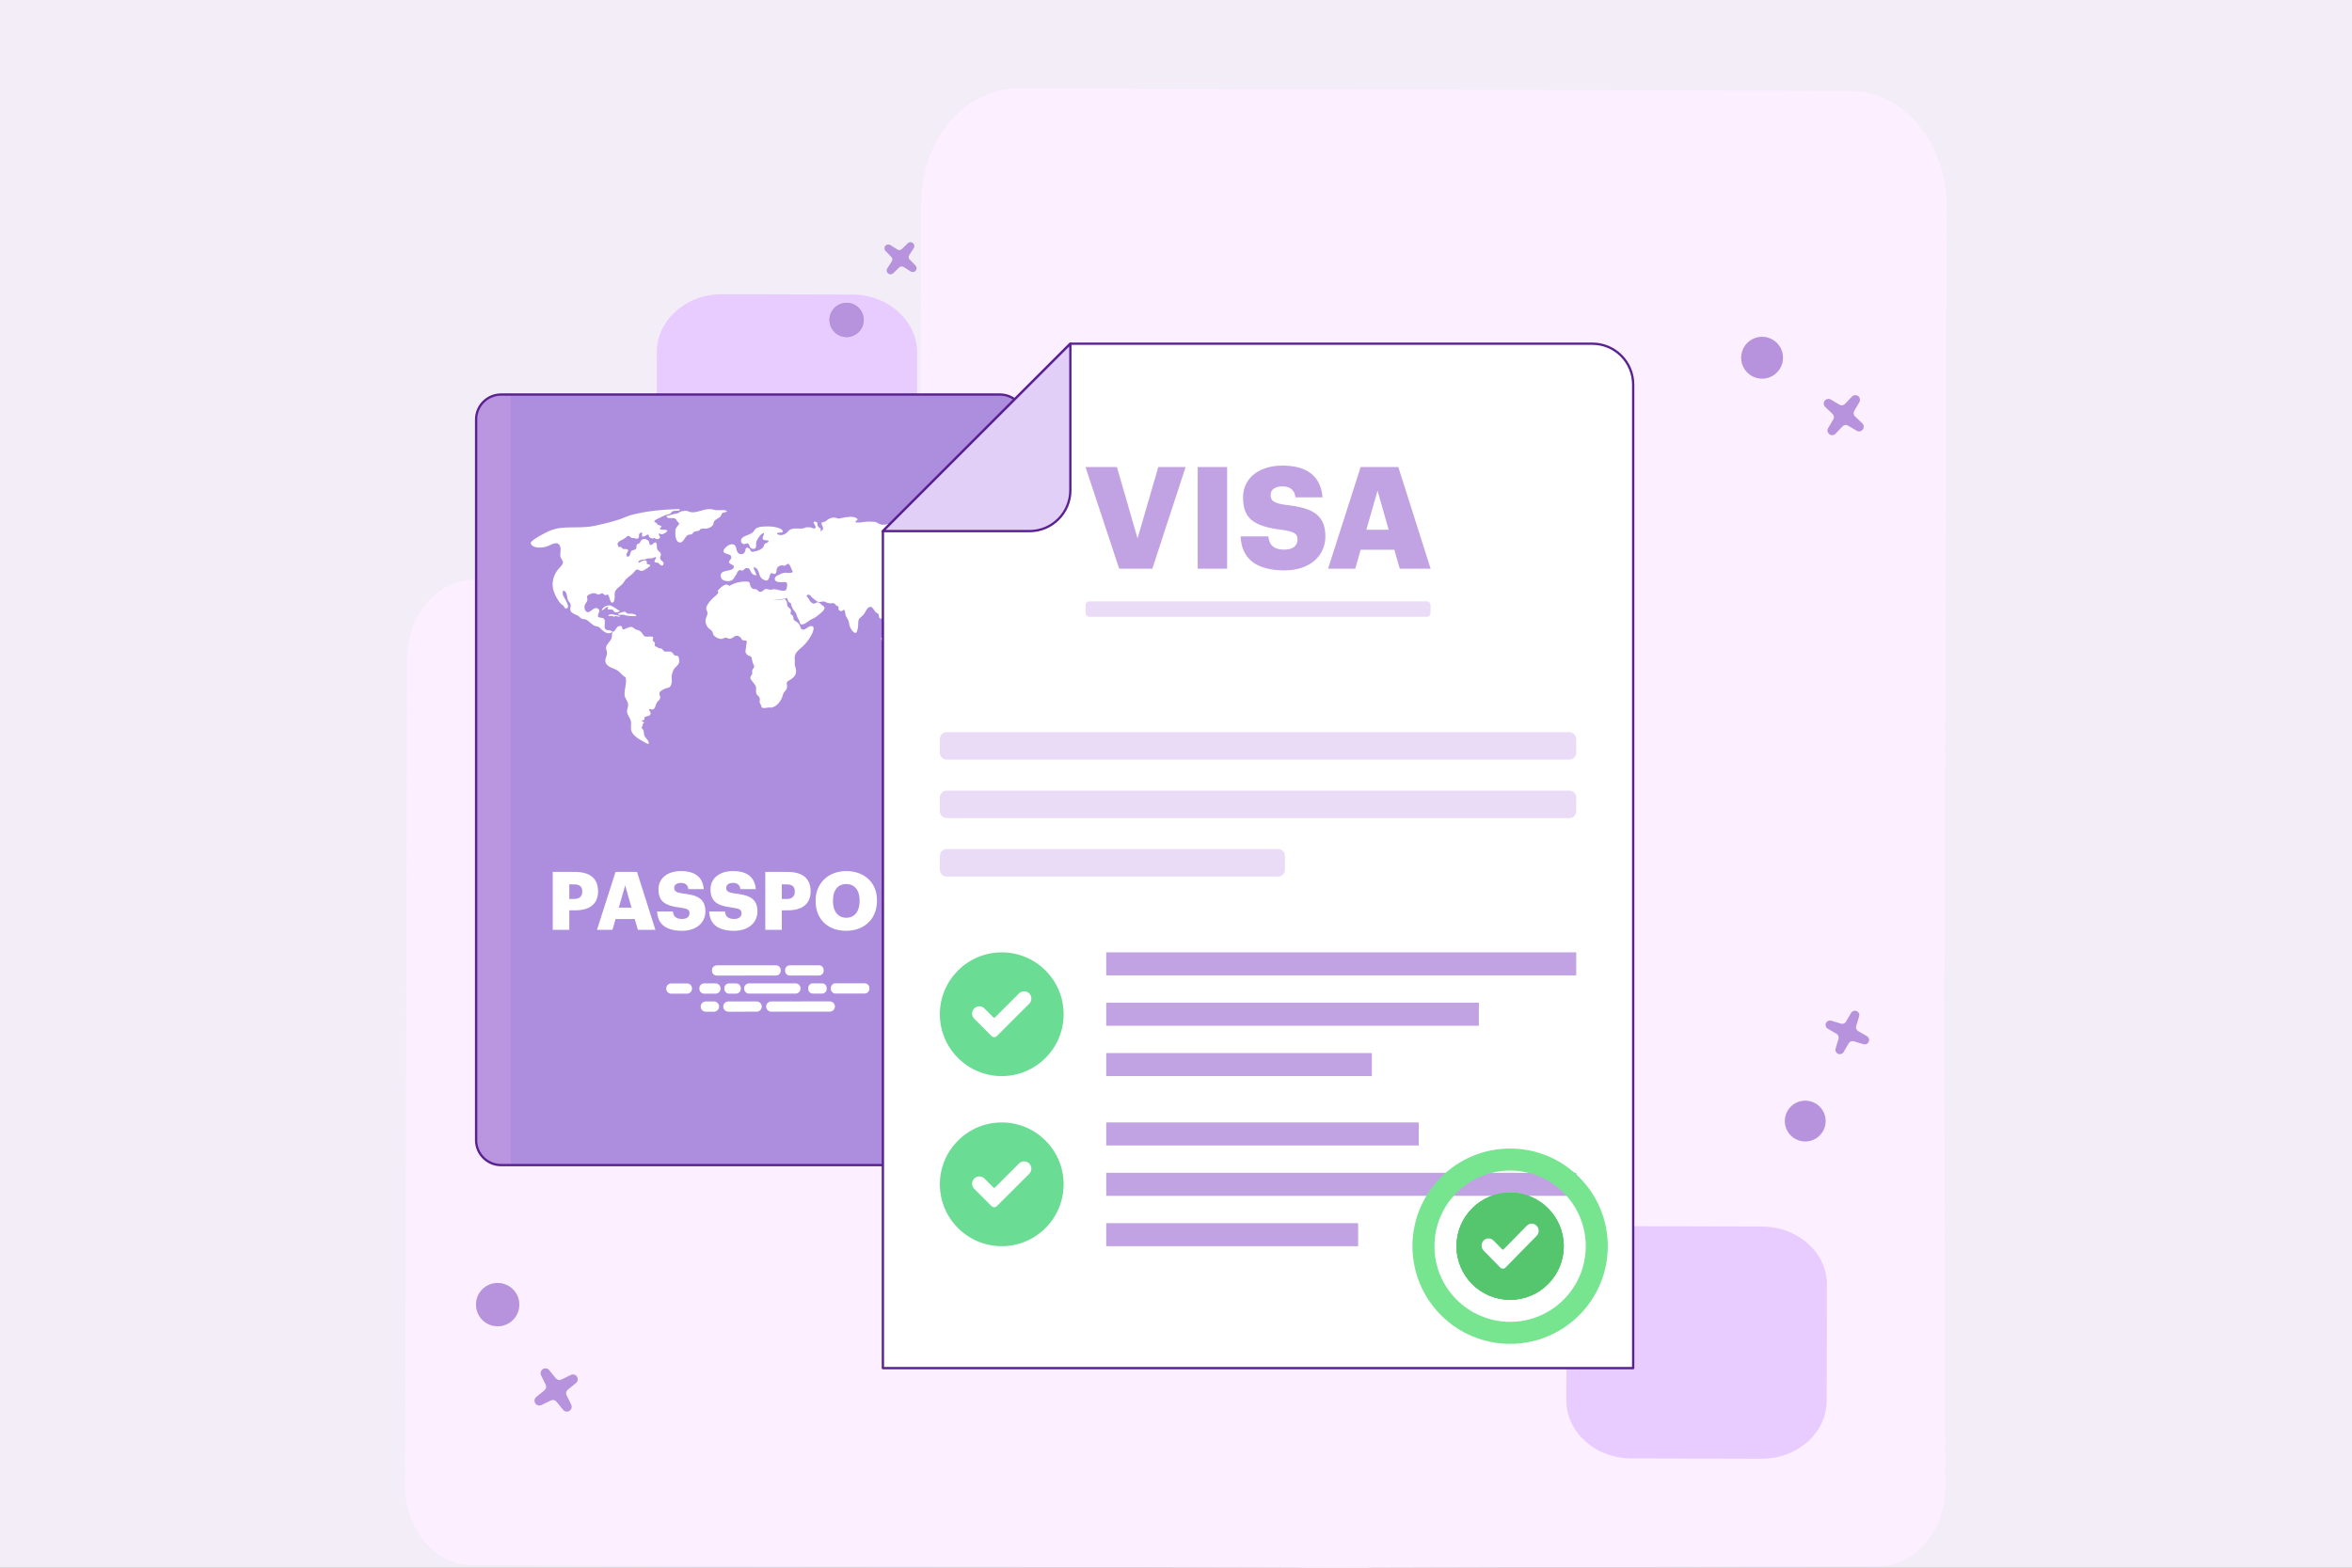 <svg width="720" height="480" viewBox="0 0 720 480" fill="none" xmlns="http://www.w3.org/2000/svg">
<rect x="0" y="0" width="720" height="480" fill="#808080" stroke="none"/>
<g clip-path="url(#clip0_5178_15797)">
<rect width="720" height="480" fill="#F2EDF6"/>
<g clip-path="url(#clip1_5178_15797)">
<path fill-rule="evenodd" clip-rule="evenodd" d="M487.069 272.115L486.854 185.002C486.832 175.781 480.505 168.314 472.737 168.336L284.831 168.875C277.063 168.898 270.775 176.402 270.797 185.622L271.229 359.85C271.251 369.07 277.577 376.538 285.346 376.516L379.298 376.246L379.495 455.835C379.528 469.209 388.702 480.04 399.969 480.007L575.197 479.504C586.464 479.471 595.584 468.588 595.552 455.215L595.158 296.035C595.124 282.661 585.95 271.831 574.684 271.863L487.07 272.115H487.069Z" fill="#FCEFFF"/>
<path fill-rule="evenodd" clip-rule="evenodd" d="M438.29 329.19L437.976 455.785C437.943 469.185 428.751 480.038 417.461 480.005L144.394 479.221C133.106 479.188 123.967 468.282 124 454.884L124.626 201.694C124.66 188.294 133.852 177.442 145.142 177.474L281.675 177.867L281.962 62.206C282.009 42.771 295.342 27.031 311.714 27.078L566.359 27.809C582.732 27.857 595.985 43.673 595.938 63.107L595.365 294.429C595.318 313.863 581.985 329.603 565.611 329.556L438.29 329.19Z" fill="#FCEFFF"/>
<path fill-rule="evenodd" clip-rule="evenodd" d="M559.276 393.374L559.181 428.927C559.155 438.739 550.207 446.68 539.211 446.651L499.363 446.545C488.367 446.516 479.461 438.526 479.487 428.715L479.582 393.16C479.609 383.349 488.557 375.407 499.553 375.437L539.401 375.543C550.397 375.572 559.303 383.561 559.276 393.373V393.374ZM280.77 108.016L280.675 143.569C280.648 153.38 271.7 161.322 260.704 161.293L220.856 161.187C209.86 161.157 200.954 153.168 200.981 143.357L201.076 107.802C201.102 97.99 210.05 90.049 221.046 90.078L260.894 90.184C271.89 90.214 280.796 98.203 280.77 108.014V108.016Z" fill="#E8CCFF"/>
<path fill-rule="evenodd" clip-rule="evenodd" d="M313.738 128.434V349.098C313.738 353.313 310.316 356.735 306.101 356.735H153.387C149.172 356.735 145.75 353.313 145.75 349.098V128.434C145.75 124.219 149.172 120.797 153.387 120.797H306.101C310.316 120.797 313.738 124.219 313.738 128.434Z" fill="#AC8DDE"/>
<mask id="mask0_5178_15797" style="mask-type:luminance" maskUnits="userSpaceOnUse" x="145" y="120" width="169" height="237">
<path d="M313.738 128.434V349.098C313.738 353.313 310.316 356.735 306.101 356.735H153.387C149.172 356.735 145.75 353.313 145.75 349.098V128.434C145.75 124.219 149.172 120.797 153.387 120.797H306.101C310.316 120.797 313.738 124.219 313.738 128.434Z" fill="white"/>
</mask>
<g mask="url(#mask0_5178_15797)">
<path fill-rule="evenodd" clip-rule="evenodd" d="M153.387 120.797H156.35V356.735H153.387C149.172 356.735 145.75 353.313 145.75 349.098V128.435C145.75 124.221 149.172 120.798 153.387 120.798V120.797Z" fill="#BA95E0"/>
<path fill-rule="evenodd" clip-rule="evenodd" d="M207.934 155.853C203.036 155.992 197.958 156.426 193.211 157.69C191.903 158.038 190.719 158.685 189.435 159.094C187.048 159.857 184.492 160.478 182.038 160.997C178.531 161.739 175.019 161.246 171.503 161.654C170.337 161.79 169.249 162.129 168.16 162.56C167.509 162.817 162.107 165.475 162.488 166.421C163.095 167.922 165.601 167.803 167.162 167.398C168.489 167.052 170.688 165.232 171.461 167.286C171.863 168.352 171.346 169.425 171.576 170.487C171.71 171.109 172.488 171.725 172.309 172.379C172.108 173.116 171.408 173.669 170.931 174.232C169.414 176.02 168.767 178.45 169.422 180.732C169.827 182.146 170.716 183.851 171.747 184.913C171.968 185.141 172.276 185.254 172.488 185.485C172.71 185.728 172.773 186.253 173.159 186.285C175.153 186.447 172.544 182.867 172.355 182.284C172.288 182.076 171.977 180.603 172.703 180.911C173.704 181.333 173.511 183.046 173.883 183.794C174.122 184.276 174.6 184.583 174.689 185.151C174.795 185.826 174.337 186.501 174.721 187.127C175.287 188.046 176.404 188.098 177.188 188.714C177.538 188.989 177.77 189.346 178.215 189.492C178.638 189.632 179.187 189.544 179.569 189.783C180.364 190.282 181.008 191.035 181.812 191.519C182.284 191.802 182.899 191.699 183.342 192.015C183.925 192.43 184.321 193.035 184.943 193.412C185.84 193.957 186.615 194.17 187.509 193.465C187.631 193.369 187 193.087 186.912 193.064C186.256 192.895 185.391 193.091 185.146 192.275C184.893 191.429 185.452 190.267 184.936 189.518C184.552 188.96 183.257 189.284 183.081 188.789C182.795 187.992 184.092 187.005 183.04 186.348C181.622 185.462 180.504 188.334 179.352 187.148C179 186.784 178.884 186.173 178.92 185.682C178.975 184.954 179.641 184.488 179.806 183.805C179.939 183.254 179.401 182.832 179.911 182.335C180.434 181.825 181.641 181.467 182.358 181.709C182.674 181.816 182.928 182.073 183.285 182.038C183.67 182.001 184.008 181.572 184.41 181.686C184.762 181.786 184.967 182.181 185.309 182.247C185.59 182.301 185.838 181.935 186.091 182.065C186.557 182.305 186.718 184.755 187.498 184.511C188.519 184.191 187.991 182.032 188.254 181.241C188.673 179.973 190.259 179.45 190.93 178.293C191.718 176.932 192.656 176.575 193.775 175.538C194.136 175.205 194.477 174.492 194.987 174.389C195.46 174.293 195.803 174.794 196.274 174.803C196.543 174.807 196.806 174.736 197.052 174.627C197.238 174.544 198.968 173.474 199.05 173.198C199.159 172.838 198.205 172.79 198.043 172.639C197.812 172.423 198.32 171.855 197.615 171.604C196.768 171.302 195.231 172.856 195.407 172.104C195.439 171.964 195.518 171.844 195.617 171.744C195.752 171.605 195.929 171.521 196.11 171.461C196.539 171.322 197.013 171.389 197.453 171.289C197.763 171.22 197.994 171.03 198.318 170.988C198.742 170.935 199.165 170.988 199.588 170.947C199.934 170.915 200.486 170.447 200.821 170.633C201.103 170.789 200.043 171.725 200.435 172.103C200.706 172.363 201.038 172.173 201.338 172.277C201.763 172.426 202.58 173.785 203.053 172.87C203.505 171.994 202.301 171.77 202.107 171.101C201.946 170.542 202.455 170.051 202.28 169.505C202.094 168.924 201.355 168.718 201.152 168.021C200.977 167.419 201.293 166.538 200.72 166.099C200.325 165.796 199.657 167.05 199.094 166.864C198.771 166.758 198.782 166.157 198.683 165.895C198.476 165.352 197.724 164.952 197.144 165.033C196 165.194 196.212 165.983 195.664 166.362C195.466 166.499 195.022 166.556 194.917 166.801C194.744 167.205 194.962 167.656 194.672 168.036C194.298 168.527 193.603 168.31 193.255 168.742C192.847 169.248 193.015 170.248 192.22 170.447C192.074 170.483 191.956 170.392 191.876 170.275C191.355 169.506 192.684 168.766 192.186 168.332C191.815 168.008 191.256 168.144 190.81 168.094C190.518 168.061 190.374 167.646 190.119 167.509C189.894 167.388 189.426 167.543 189.264 167.392C189.214 167.346 189.282 167.222 189.264 167.154C189.12 166.657 188.811 166.607 189.233 166.098C189.825 165.388 190.783 165.267 191.461 164.674C191.668 164.494 192.088 164.024 192.399 164.08C192.706 164.136 192.956 164.464 193.226 164.613C193.546 164.789 193.795 164.782 194.138 164.762C194.51 164.742 194.626 165.088 195.121 164.907C196.114 164.545 195.117 163.767 195.984 163.189C196.13 163.092 196.14 163.114 196.274 163.081C197.13 162.866 196.032 164.08 196.725 164.267C197.087 164.365 197.505 164.114 197.801 163.938C197.92 163.868 198.18 163.627 198.343 163.666C198.638 163.736 198.628 164.383 198.95 164.597C199.178 164.748 199.66 164.951 199.941 164.886C200.068 164.857 200.082 164.668 200.237 164.701C200.561 164.766 200.746 165.074 201.145 165.081C201.265 165.083 201.388 165.068 201.503 165.03C201.789 164.937 202.105 164.735 202.051 164.392C202.012 164.14 201.138 163.145 202.009 163.422C202.107 163.453 202.202 163.486 202.299 163.517C202.865 163.693 203.396 163.337 203.863 162.99C203.979 162.903 204.397 162.628 204.249 162.431C204.134 162.28 203.906 162.24 203.73 162.222C203.317 162.177 202.506 162.282 202.163 162.052C201.961 161.918 202.067 161.665 202.214 161.54C202.381 161.396 202.631 161.359 202.418 161.109C202.172 160.818 201.794 160.853 201.474 160.722C201.082 160.561 201.228 160.374 200.994 160.138C200.783 159.924 200.086 159.962 200.372 159.517C200.405 159.467 200.437 159.428 200.476 159.382C200.533 159.316 200.595 159.265 200.666 159.211C200.764 159.139 200.864 159.075 200.969 159.014C201.212 158.876 201.46 158.757 201.715 158.643C202.389 158.341 203.04 157.952 203.735 157.702C204.182 157.54 204.681 157.509 205.11 157.297C205.484 157.113 205.55 156.67 205.952 156.524C206.437 156.35 206.926 156.391 207.425 156.348C207.587 156.334 207.892 156.336 208.023 156.221C208.205 156.062 207.951 155.767 207.666 155.839" fill="white"/>
<path fill-rule="evenodd" clip-rule="evenodd" d="M209.954 156.371C209.379 156.461 208.756 156.465 208.211 156.69C207.946 156.799 207.811 157.059 207.536 157.148C207.194 157.259 206.821 157.277 206.468 157.347C206.109 157.419 205.761 157.534 205.412 157.644C205.187 157.716 204.962 157.781 204.733 157.833C204.522 157.881 203.889 157.889 204.096 158.265C204.396 158.811 205.578 158.611 206.09 158.638C206.524 158.662 206.902 158.864 207.11 159.254C207.185 159.394 207.231 159.536 207.34 159.655C207.512 159.843 207.771 159.965 207.849 160.223C207.965 160.603 207.542 160.919 207.328 161.166C206.994 161.552 206.696 162.104 206.728 162.625C206.756 163.087 206.709 163.558 206.765 164.019C206.807 164.363 206.893 164.718 206.993 165.049C207.057 165.267 207.16 165.508 207.32 165.677C207.415 165.777 207.519 165.867 207.638 165.941C208.134 166.248 208.619 166.124 209.01 165.698C209.522 165.142 209.92 164.203 210.566 163.822C210.936 163.604 211.394 163.765 211.756 163.562C212.15 163.342 212.209 162.906 212.701 162.742C213.422 162.503 213.851 162.79 214.364 162.113C214.697 161.675 215.464 161.922 216.002 161.866C216.636 161.8 217.285 161.626 217.793 161.223C218.049 161.022 218.291 160.762 218.387 160.445C218.478 160.147 218.422 159.882 218.619 159.608C219.071 158.98 219.861 158.722 220.455 158.269C220.76 158.037 220.71 157.621 220.935 157.331C221.197 156.997 221.695 156.916 222.081 156.809C223.043 156.542 222.148 156.222 221.65 156.183C220.662 156.104 219.599 156.392 218.639 156.085C216.457 155.386 214.631 156.57 212.503 156.838C212.043 156.895 211.566 156.849 211.123 156.719C210.809 156.627 210.499 156.438 210.162 156.438" fill="white"/>
<path fill-rule="evenodd" clip-rule="evenodd" d="M189.132 191.838C188.685 192.191 188.537 192.71 188.148 193.105C187.918 193.342 187.539 193.411 187.434 193.761C187.251 194.373 187.422 194.978 187.132 195.589C186.696 196.511 185.699 197.201 185.528 198.245C185.429 198.854 185.851 199.338 185.83 199.939C185.794 200.938 185.003 201.982 185.44 202.984C186.054 204.39 188.02 204.591 189.166 205.385C189.999 205.962 190.573 206.941 191.502 207.375C191.959 209.19 191.095 210.921 191.192 212.739C191.249 213.815 192.114 214.52 192.272 215.536C192.398 216.354 191.913 217.101 191.952 217.915C192.002 218.952 192.86 219.703 193.102 220.682C193.372 221.776 192.897 222.934 193.358 223.998C193.956 225.383 195.738 226.412 197.011 227.096C197.24 227.219 197.468 227.342 197.697 227.465C197.744 227.491 198.439 227.889 198.477 227.834C199.001 227.084 197.725 226.082 197.388 225.512C196.913 224.708 197.335 223.92 196.694 223.207C196.111 222.56 196.638 222.489 196.74 222.179C196.805 221.98 196.664 221.797 196.804 221.605C196.853 221.537 197.163 221.324 197.162 221.275C197.158 220.925 196.474 221.046 196.495 220.661C196.505 220.477 197.044 220.558 197.172 220.428C197.437 220.16 197.096 219.767 197.426 219.538C197.955 219.172 198.739 219.427 199.089 218.758C199.275 218.402 199.124 218.037 198.921 217.728C198.858 217.632 198.582 217.326 198.703 217.201C198.909 216.99 199.229 217.193 199.454 217.259C199.674 217.323 199.849 217.266 200.038 217.145C200.708 216.719 200.68 215.706 201.13 215.045C201.381 214.677 201.906 214.321 202.051 213.914C202.321 213.163 201.467 212.425 202.106 211.737C202.229 211.605 202.381 211.494 202.533 211.399C202.739 211.272 202.961 211.171 203.182 211.075C203.422 210.969 203.618 210.788 203.875 210.723C204.229 210.633 204.584 210.629 204.901 210.426C205.275 210.186 205.451 209.728 205.555 209.316C205.609 209.096 205.648 208.871 205.669 208.646C205.7 208.312 205.667 207.992 205.613 207.662C205.51 207.017 205.739 206.336 205.94 205.72C206.047 205.393 206.157 205.062 206.372 204.786C206.891 204.124 208.081 203.342 207.923 202.356C207.851 201.898 207.93 201.02 207.376 200.818C207.05 200.699 206.695 200.826 206.409 200.572C205.945 200.161 205.994 199.698 205.251 199.531C204.66 199.398 203.941 199.637 203.424 199.447C203.052 199.31 202.95 198.912 202.642 198.705C202.317 198.485 201.906 198.49 201.532 198.456C201.463 198.323 201.4 198.205 201.262 198.133C201.009 198.003 200.646 198.038 200.478 197.769C200.278 197.449 200.609 197.101 200.454 196.779C200.31 196.482 199.869 196.413 199.814 196.064C199.761 195.723 200.212 195.13 199.733 194.944C199.684 194.925 199.644 194.916 199.592 194.908C199.486 194.891 199.381 194.894 199.275 194.9C199.072 194.911 198.868 194.887 198.664 194.905C198.236 194.944 197.718 195.039 197.332 194.789C196.942 194.535 196.726 194.095 196.446 193.738C196.147 193.357 195.566 192.873 195.049 192.864C194.374 192.85 193.886 191.936 193.166 191.944C192.663 191.95 192.011 192.267 191.547 192.461C191.341 192.548 191.101 192.714 190.868 192.707C190.337 192.692 190.557 192.091 190.313 191.811C190.212 191.697 190.07 191.651 189.922 191.642C189.553 191.623 189.347 191.788 189.043 191.936" fill="white"/>
<path fill-rule="evenodd" clip-rule="evenodd" d="M189.871 187.184C189.196 186.738 188.534 186.267 187.835 185.862C187.336 185.573 186.931 185.307 186.329 185.358C185.728 185.408 184.965 185.717 184.581 186.191C184.463 186.336 184.35 186.488 184.254 186.649C184.23 186.689 184.157 186.747 184.194 186.778C184.329 186.898 184.649 186.722 184.765 186.649C185.131 186.42 185.545 185.767 186.027 185.851C186.367 185.911 185.986 186.219 185.973 186.344C185.961 186.455 186.135 186.543 186.213 186.575C186.618 186.744 187.063 186.54 187.468 186.677C187.682 186.75 187.756 186.997 187.893 187.155C188.087 187.378 188.384 187.497 188.677 187.514C189.164 187.542 189.305 187.184 189.828 187.222" fill="white"/>
<path fill-rule="evenodd" clip-rule="evenodd" d="M191.299 187.281C191.095 187.291 191.086 187.284 190.909 187.315C190.466 187.392 190.104 187.626 189.668 187.728C189.472 187.775 188.936 187.849 189.366 188.149C189.756 188.422 190.234 188.141 190.654 188.19C190.977 188.227 191.286 188.387 191.606 188.451C192.087 188.547 192.586 188.578 193.075 188.607C193.325 188.623 193.575 188.637 193.827 188.647C194.031 188.655 195.147 188.807 194.632 188.331C194.58 188.283 194.504 188.229 194.45 188.195C194.355 188.138 194.267 188.097 194.163 188.058C193.635 187.858 193.078 187.93 192.527 187.907C192.34 187.9 192.104 187.899 191.94 187.79C191.69 187.621 191.668 187.378 191.325 187.329" fill="white"/>
<path fill-rule="evenodd" clip-rule="evenodd" d="M186.254 188.375C186.596 188.126 187.045 188.019 187.465 188.079C187.69 188.111 187.896 188.214 188.117 188.256C188.304 188.293 188.498 188.272 188.685 188.309C188.987 188.371 189.257 188.529 189.566 188.579C189.636 188.59 189.658 188.593 189.725 188.603C189.754 188.607 189.806 188.589 189.813 188.618C189.823 188.656 189.757 188.717 189.736 188.736C189.478 188.959 189.05 188.72 188.771 188.663C188.659 188.639 188.54 188.622 188.428 188.655C188.28 188.698 188.17 188.796 188.006 188.791C187.752 188.785 187.552 188.62 187.315 188.55C187.022 188.464 186.757 188.682 186.454 188.621C186.38 188.606 186.167 188.55 186.219 188.437" fill="white"/>
<path fill-rule="evenodd" clip-rule="evenodd" d="M247.989 161.449C244.61 171.89 246.318 192.301 229.648 179.741C229.625 179.178 229.667 178.222 229.059 178.123C228.707 178.066 228.351 178.05 227.996 178.052C226.737 178.056 225.321 178.401 224.167 178.904C223.886 179.026 223.637 179.254 223.354 179.356C223.158 179.425 222.876 179.114 222.708 179.044C222.416 178.922 222.086 178.985 221.804 179.107C221.26 179.342 219.894 180.434 219.704 180.977C219.658 181.108 219.895 181.182 219.887 181.322C219.87 181.586 219.66 181.832 219.491 182.015C219.117 182.419 218.658 182.735 218.257 183.109C217.518 183.802 216.501 185.001 216.22 185.989C216.038 186.629 216.497 186.965 216.566 187.542C216.639 188.143 216.297 188.774 216.094 189.321C215.736 190.286 216.135 191.537 216.87 192.306C217.176 192.624 217.598 192.809 217.891 193.137C218.284 193.576 218.141 194.192 218.647 194.695C219.187 195.232 220.222 195.732 221.003 195.612C221.4 195.55 221.762 195.23 222.165 195.236C222.564 195.242 222.888 195.573 223.312 195.576C224.507 195.582 225.003 194.017 226.434 194.958C226.622 195.082 226.741 195.232 226.852 195.425C227.072 195.812 227.296 196.074 227.749 196.105C227.976 196.121 228.449 196.038 228.554 196.322C228.664 196.618 228.533 196.99 228.482 197.286C228.403 197.76 228.366 198.24 228.294 198.716C228.243 199.051 228.16 199.413 228.255 199.75C228.396 200.256 228.841 200.613 229.308 200.812C229.479 200.883 229.755 200.903 229.888 201.045C230.095 201.266 230.113 201.619 230.17 201.899C230.263 202.346 230.408 202.776 230.541 203.214C230.633 203.519 230.929 203.784 230.891 204.124C230.841 204.574 230.365 204.827 230.274 205.272C230.196 205.655 230.372 206.048 230.226 206.421C230.082 206.789 229.66 207.11 229.694 207.533C229.729 207.988 230.128 208.386 230.398 208.718C230.718 209.112 231 209.527 231.283 209.951C231.533 210.325 231.428 210.803 231.435 211.253C231.441 211.605 231.418 211.976 231.527 212.317C231.724 212.93 232.434 213.199 232.573 213.832C232.662 214.242 232.51 214.652 232.559 215.061C232.602 215.419 232.87 215.645 232.999 215.963C233.094 216.195 233.055 216.492 233.285 216.649C233.767 216.976 234.839 216.666 235.377 216.615C235.639 216.591 235.886 216.699 236.15 216.66C237.528 216.455 238.784 214.991 239.324 213.785C239.543 213.295 239.621 212.757 239.835 212.269C240.024 211.84 240.4 211.597 240.647 211.214C241.003 210.661 240.987 210.01 240.851 209.389C240.694 208.674 241.617 208.338 242.173 207.969C242.703 207.617 243.172 207.176 243.468 206.607C243.811 205.95 243.741 205.177 243.554 204.486C243.44 204.062 243.215 203.621 243.287 203.173C243.431 202.258 243.066 201.304 243.445 200.42C243.927 199.295 245.021 198.579 245.889 197.771C246.771 196.951 247.408 196.08 248.024 195.05C248.461 194.318 248.921 193.546 249.034 192.684C249.072 192.401 249.087 191.93 248.774 191.783C247.738 191.299 246.85 192.729 245.942 192.782C244.989 192.839 245.112 191.837 244.659 191.167C244.449 190.855 244.164 190.577 243.854 190.364C243.593 190.187 243.242 190.085 243.048 189.822C242.824 189.52 242.935 189.079 242.795 188.738C242.642 188.365 242.299 188.219 241.994 187.987C242.023 187.775 242.051 187.561 242.084 187.349C242.111 187.171 242.149 186.997 242.117 186.816C242.019 186.27 241.319 186.069 241.076 185.594C240.841 185.137 241.037 184.582 240.799 184.131C240.443 183.456 239.616 183.281 239.852 182.37C239.992 182.381 240.124 182.395 240.256 182.445C240.931 182.7 241.006 183.472 241.298 184.04C241.389 184.214 241.526 184.369 241.688 184.48C241.815 184.567 242.042 184.622 242.113 184.772C242.218 184.996 242.212 185.272 242.285 185.508C242.392 185.856 242.57 186.195 242.75 186.509C242.999 186.946 243.378 187.234 243.63 187.656C243.853 188.028 243.893 188.474 244.047 188.873C244.188 189.241 244.431 189.544 244.62 189.885C244.799 190.208 244.799 190.956 245.145 191.129C245.632 191.372 246.423 190.936 246.828 190.678C247.271 190.394 247.666 190.039 248.118 189.768C248.502 189.537 248.93 189.406 249.318 189.186C249.795 188.918 250.211 188.572 250.633 188.225C251.175 187.779 251.708 187.41 252.107 186.844C252.271 186.612 252.492 186.316 252.401 186.013C252.279 185.605 251.726 185.362 251.424 185.1C251.144 184.857 250.85 184.498 250.47 184.42C250.057 184.335 249.739 184.666 249.373 184.779C249.093 184.866 248.832 184.778 248.591 184.625C248.2 184.378 247.905 184.009 247.698 183.6C247.612 183.428 247.543 183.246 247.423 183.092C247.227 182.845 246.751 182.641 247.04 182.269C247.343 181.879 247.835 182.131 248.106 182.408C248.27 182.574 248.407 182.762 248.572 182.927C248.869 183.224 249.215 183.471 249.547 183.725C249.824 183.938 250.105 184.172 250.447 184.268C251.111 184.453 251.509 184.146 252.107 184.16C252.56 184.17 253.079 184.565 253.562 184.657C253.897 184.722 254.248 184.729 254.589 184.715C254.813 184.706 255.084 184.632 255.299 184.722C255.592 184.842 255.783 185.148 255.973 185.384C256.096 185.538 256.523 185.52 256.627 185.715C256.86 186.151 256.424 186.54 257.04 186.972C257.324 187.17 257.638 187.167 257.923 186.976C258.03 186.904 258.246 186.615 258.396 186.726C258.767 186.999 258.712 187.883 258.843 188.3C259.044 188.939 259.489 189.451 259.732 190.068C259.916 190.535 259.95 191.031 260.048 191.517C260.177 192.162 261.184 193.963 262.029 193.778C262.232 193.734 262.416 193.034 262.462 192.873C262.606 192.38 262.693 191.872 262.715 191.358C262.733 190.946 262.691 190.536 262.767 190.128C262.93 189.23 263.484 189.076 264.075 188.496C264.515 188.064 264.807 187.529 265.099 186.992C265.222 186.768 265.354 186.541 265.51 186.338C265.707 186.084 265.961 185.887 266.28 185.819C267.139 185.637 267.506 186.856 267.984 187.338C268.297 187.653 268.881 187.809 269.016 188.267C269.106 188.57 268.966 188.984 269.23 189.221C269.813 189.748 270.261 189.098 270.555 189.824C270.618 189.979 270.667 190.139 270.724 190.297C270.865 190.689 271.054 191.067 271.026 191.495C271.006 191.779 270.914 192.05 270.883 192.332C270.858 192.557 270.904 192.781 270.883 193.006C270.868 193.155 270.813 193.313 270.841 193.464C270.927 193.913 271.488 194.108 271.726 194.465C272.032 194.927 272.128 195.492 272.394 195.972C272.573 196.297 272.893 196.48 273.122 196.761C273.347 197.037 273.566 197.447 273.972 197.468C274.107 197.475 274.237 197.417 274.332 197.321C274.705 196.946 274.282 196.471 274.128 196.107C274.051 195.925 274.005 195.731 273.942 195.545C273.536 194.36 273.055 194.575 272.384 193.816C272.044 193.432 271.698 191.612 271.849 191.136C271.98 190.722 272.643 191.478 272.745 191.587C273.09 191.958 273.475 192.308 273.783 192.711C274.075 193.095 273.969 193.811 274.75 193.389C275.46 193.006 276.585 190.922 276.3 190.114C276.047 189.396 275.323 188.9 274.818 188.365C274.248 187.758 274.201 187.395 274.86 186.787C274.997 186.661 275.24 186.42 275.454 186.442C275.636 186.461 275.62 186.821 275.605 186.935C275.566 187.245 275.176 187.874 275.685 187.989C275.831 188.021 275.984 187.985 276.11 187.905C276.663 187.553 276.226 186.973 276.571 186.642C276.889 186.337 277.397 186.239 277.794 186.073C278.34 185.844 278.86 185.521 279.279 185.098C279.778 184.596 279.796 183.889 280.115 183.289C280.307 182.927 280.764 182.321 280.676 181.893C280.597 181.51 280.084 181.262 279.848 180.984C279.412 180.472 279.42 179.987 279.11 179.504C278.984 179.308 278.64 179.114 278.57 178.921C278.474 178.654 278.878 178.379 279.044 178.261C279.155 178.183 279.366 178.075 279.25 177.912C278.974 177.522 278.389 177.832 278.024 177.778C277.852 177.753 277.754 177.491 277.599 177.409C277.387 177.297 276.982 177.303 277.107 176.965C277.158 176.829 277.253 176.707 277.356 176.61C277.433 176.537 277.521 176.474 277.612 176.421C277.665 176.389 277.697 176.372 277.754 176.35C278.253 176.139 277.858 177.101 278.25 177.149C278.692 177.202 278.924 176.59 279.385 176.646C279.772 176.693 279.849 177.17 280.076 177.413C280.396 177.755 280.774 177.403 280.949 177.68C281.101 177.922 281.047 178.259 281.069 178.528C281.096 178.833 281.23 179.153 281.444 179.375C281.578 179.513 281.785 179.621 281.982 179.603C282.042 179.597 282.166 179.533 282.225 179.55C282.49 179.629 282.569 179.792 282.916 179.796C283.073 179.799 283.305 179.81 283.351 179.618C283.456 179.177 283.052 178.984 282.9 178.636C282.698 178.177 282.936 177.631 282.493 177.285C282.071 176.955 281.122 177.136 281.156 176.466C281.167 176.236 281.595 176.097 281.66 175.866C281.729 175.631 281.526 175.324 281.752 175.135C281.931 174.986 282.194 175.112 282.394 175.128C282.69 175.155 282.95 175.051 283.15 174.833C283.48 174.474 283.544 173.908 283.611 173.45C283.847 171.823 283.555 170.722 282.292 169.639C281.787 169.207 281.075 168.824 280.408 168.724C280.154 168.685 279.565 168.836 279.412 168.553C279.146 168.068 279.697 167.447 279.909 167.075C280.003 166.909 280.081 166.734 280.14 166.552C280.147 166.53 280.136 166.488 280.159 166.485C280.495 166.445 280.975 166.626 281.342 166.632C282.04 166.642 282.717 166.488 283.406 166.399C283.791 166.35 284.208 166.345 284.584 166.238C285.394 166.004 284.708 164.977 285.542 165.114C285.686 165.138 285.829 165.169 285.973 165.194C286.163 165.227 286.421 165.452 286.495 165.181C286.527 165.063 286.466 164.944 286.513 164.825C286.575 164.669 286.778 164.62 286.882 164.759C287.17 165.145 286.676 165.799 286.508 166.129C286.455 166.234 286.385 166.373 286.43 166.494C286.477 166.622 286.608 166.692 286.561 166.843C286.463 167.15 286.146 167.352 286.191 167.705C286.234 168.05 286.56 168.327 286.815 168.521C287.395 168.963 288.037 169.323 288.639 169.733C288.703 169.776 288.742 169.849 288.791 169.909C288.825 169.949 288.923 170.082 288.951 170.12C289.121 170.346 289.517 170.88 289.792 170.496C289.832 170.44 289.865 170.376 289.888 170.311C289.925 170.215 289.947 170.11 289.955 170.007C289.982 169.709 289.873 169.425 289.677 169.202C289.525 169.027 289.286 168.857 289.231 168.618C289.148 168.256 289.663 167.87 289.441 167.577C289.313 167.407 289.093 167.336 288.913 167.238C288.724 167.136 288.541 167.02 288.385 166.874C288.269 166.765 288.07 166.565 288.122 166.382C288.209 166.077 288.822 166.053 289.051 166.02C289.12 166.01 289.187 165.997 289.255 165.986C289.338 165.972 289.623 165.921 289.704 165.907C289.962 165.861 290.249 165.897 290.437 165.687C290.614 165.49 290.695 165.167 290.964 165.067C291.266 164.954 291.61 165.093 291.923 165.03C292.045 165.007 292.254 164.956 292.297 164.817C292.338 164.687 292.211 164.578 292.106 164.532C291.853 164.418 291.541 164.432 291.315 164.259C291.145 164.128 291.054 163.862 291.237 163.7C291.5 163.467 291.938 163.626 292.216 163.727C292.633 163.878 293.062 163.957 293.498 164.035C293.681 164.069 293.917 164.146 294.102 164.09C294.387 164.005 294.338 163.618 294.157 163.456C293.958 163.275 293.668 163.299 293.421 163.249C293.301 163.225 293.19 163.176 293.09 163.108C292.775 162.895 292.557 162.609 292.162 162.539C291.504 162.421 291.037 162.681 290.375 162.312C289.128 161.619 287.615 161.474 286.221 161.34C284.986 161.22 283.773 161.566 282.528 161.445C281.868 161.38 281.339 160.988 280.718 160.933C279.526 160.827 278.322 160.745 277.144 160.56C276.413 160.447 275.676 160.38 274.946 160.268C274.505 160.201 274.067 160.102 273.621 160.071C272.998 160.028 272.472 160.282 271.887 160.445C271.224 160.63 270.509 160.704 269.824 160.619C268.984 160.514 268.443 159.803 267.591 159.765C266.671 159.723 265.764 159.67 264.848 159.764C263.945 159.854 262.823 160.159 261.92 159.91C261.606 159.824 262.432 159.199 262.511 159.104C262.655 158.933 262.137 158.598 262.046 158.556C260.868 158.007 259.419 158.305 258.189 158.503C257.943 158.542 256.863 158.812 256.681 158.769C256.016 158.609 255.532 158.376 254.814 158.511C254.265 158.615 253.726 158.84 253.276 159.171C252.961 159.403 252.812 159.645 252.409 159.761C252.31 159.789 251.511 159.944 251.49 160.03C251.298 160.806 252.82 161.881 251.266 162.648C250.857 162.85 251.431 162.315 251.23 161.966C251.005 161.577 250.467 161.464 250.319 161.014C250.159 160.525 250.447 159.942 249.747 159.755C249.563 159.706 249.347 159.699 249.167 159.769C248.625 159.979 250.165 161.255 249.525 161.724C249.113 162.026 248.419 161.53 247.983 161.446L247.989 161.449Z" fill="white"/>
<path fill-rule="evenodd" clip-rule="evenodd" d="M247.992 161.448L247.548 161.461C246.539 161.279 246.599 161.734 245.572 161.82C244.328 161.926 243.081 161.569 241.898 162.147C241.504 162.34 241.289 162.674 240.996 162.98C240.468 163.535 239.599 163.916 238.828 163.831C238.576 163.803 237.291 163.452 238.135 163.135C238.534 162.984 239.212 163.205 239.542 162.913C239.937 162.564 239.086 161.993 238.858 161.875C238.612 161.747 238.354 161.654 238.087 161.577C237.629 161.443 237.151 161.351 236.68 161.284C236.008 161.187 235.33 161.161 234.651 161.176C233.631 161.201 232.134 161.247 231.286 161.915C231.062 162.091 230.97 162.323 230.822 162.555C230.523 163.022 230.046 163.303 229.56 163.542C228.682 163.974 226.952 164.261 226.824 165.477C226.78 165.891 227.018 166.302 227.381 166.493C227.992 166.816 228.594 166.193 228.938 166.39C229.658 166.801 229.308 167.962 230.457 168.053C230.686 168.071 230.928 168.047 231.132 167.934C231.63 167.657 231.412 166.745 231.462 166.293C231.537 165.621 231.878 165.093 232.251 164.548C232.613 164.021 232.988 163.494 233.608 163.253C233.692 163.22 233.846 163.099 233.867 163.185C234.028 163.835 233.087 164.593 233.625 165.201C233.913 165.526 235.312 165.336 235.289 165.638C235.249 166.205 234.352 166.228 234.047 166.587C233.826 166.848 233.849 167.246 233.633 167.526C232.998 168.352 231.595 168.757 230.619 168.927C230.426 168.961 230.168 168.996 229.997 168.872C229.763 168.703 229.711 168.324 229.531 168.103C229.38 167.917 229.169 167.79 228.934 167.738C228.223 167.582 228.223 168.197 228.108 168.722C227.88 169.766 226.449 170.082 225.795 169.104C225.236 168.268 225.559 166.745 224.244 166.643C223.698 166.601 223.158 166.83 222.718 167.14C222.342 167.406 221.977 167.713 221.722 168.102C220.692 169.667 223.202 169.461 223.702 170.128C224.359 171 222.974 171.639 223.175 172.199C223.407 172.847 224.654 172.898 224.649 173.443C224.637 175.47 219.803 173.902 220.742 176.868C220.925 177.446 221.448 177.717 222.011 177.831C223.016 178.032 224.053 178.012 224.661 177.055C224.862 176.738 225.006 176.386 225.256 176.102C225.783 175.501 225.45 175.335 226.027 174.774C226.543 174.273 226.859 174.8 227.335 174.668C227.933 174.503 227.856 173.781 228.942 173.955C229.788 174.092 229.619 175.423 230.653 175.94C230.9 176.064 231.178 176.096 231.446 176.149C231.466 176.154 231.5 176.179 231.504 176.161C231.599 175.709 230.994 174.79 230.841 174.33C230.753 174.063 230.545 173.556 231.029 173.726C232.356 174.193 232.236 175.885 232.924 176.843C233.146 177.153 233.477 177.355 233.815 177.52C234.037 177.628 234.279 177.745 234.529 177.762C235.472 177.825 235.527 176.243 235.879 175.687C236.249 175.099 236.98 176.075 237.422 175.611C237.999 175.006 237.36 173.988 238.435 173.387C238.801 173.183 239.322 173 239.742 173.142C239.9 173.195 240.009 173.283 240.182 173.243C240.51 173.167 241.062 172.504 241.384 172.646C241.838 172.847 242.156 174.021 242.413 174.489C242.493 174.635 242.745 174.984 242.602 175.143C242.154 175.639 240.97 175.351 240.411 175.347C239.705 175.343 238.956 175.761 238.327 176.038C237.806 176.268 237.084 176.658 237.177 177.346C237.311 178.329 238.808 178.286 239.5 178.229C240.654 178.132 241.097 178.177 240.938 179.486C240.9 179.798 240.84 180.131 240.731 180.426C240.38 181.372 238.271 180.593 237.669 180.488C237.337 180.431 236.969 180.372 236.631 180.42C236.301 180.466 236.062 180.617 235.709 180.571C235.253 180.512 234.79 180.255 234.324 180.372C233.626 180.547 233.489 181.335 232.555 181.176C232.127 181.103 231.938 180.606 231.537 180.452C230.906 180.21 229.775 180.683 229.651 179.746C229.588 179.707 229.528 179.684 229.461 179.658C229.419 179.643 229.373 179.626 229.343 179.59C229.28 179.513 229.328 179.379 229.402 179.327C229.462 179.285 229.559 179.242 229.593 179.298C236.697 190.904 257.634 177.41 247.992 161.454V161.448Z" fill="white"/>
<path fill-rule="evenodd" clip-rule="evenodd" d="M269.856 195.136C270.293 195.05 270.742 195.119 271.094 195.411C271.561 195.798 271.554 196.511 271.956 196.955C272.195 197.218 272.565 197.191 272.863 197.352C273.154 197.508 273.411 197.739 273.647 197.965C273.833 198.144 274.048 198.337 274.168 198.571C274.269 198.766 274.283 198.981 274.318 199.194C274.41 199.754 274.804 200.19 274.81 200.776C274.811 200.978 274.805 201.268 274.582 201.353C274.417 201.416 274.232 201.343 274.093 201.255C273.754 201.041 273.504 200.678 273.31 200.337C273.107 199.982 272.951 199.605 272.746 199.251C272.474 198.784 272.145 198.353 271.773 197.961C271.576 197.754 271.366 197.557 271.134 197.391C270.804 197.154 270.468 196.94 270.208 196.623C270.005 196.375 269.86 196.065 269.777 195.758C269.694 195.446 269.643 195.383 269.874 195.189" fill="white"/>
<path fill-rule="evenodd" clip-rule="evenodd" d="M275.587 201.34C274.89 201.369 275.23 202.171 275.663 202.305C275.916 202.384 276.247 202.224 276.514 202.247C277.025 202.29 277.491 202.547 277.991 202.649C278.595 202.771 279.212 202.678 279.801 202.896C280.125 203.017 280.439 203.159 280.794 203.14C280.832 203.137 281.085 203.126 281.096 203.064C281.125 202.905 280.991 202.744 280.888 202.641C280.481 202.235 279.957 202.5 279.478 202.332C278.906 202.131 278.674 201.681 277.955 201.587C277.555 201.535 277.152 201.612 276.754 201.647C276.592 201.661 276.338 201.717 276.188 201.618C276.162 201.601 276.183 201.575 276.197 201.554C276.279 201.436 276.613 201.355 276.349 201.193C276.026 200.996 275.572 201.277 275.266 201.407" fill="white"/>
<path fill-rule="evenodd" clip-rule="evenodd" d="M276.899 197.138C277.071 197.112 277.435 197.099 277.568 196.945C277.632 196.871 277.593 196.704 277.607 196.613C277.634 196.442 277.772 196.277 277.922 196.198C278.17 196.066 278.528 196.265 278.711 196.018C278.868 195.808 278.954 195.551 279.101 195.333C279.392 194.9 280.001 194.18 280.608 194.334C280.703 194.357 280.791 194.401 280.868 194.462C281.453 194.919 280.774 195.547 280.665 196.036C280.589 196.375 280.915 196.659 280.893 196.996C280.869 197.348 280.55 197.58 280.409 197.882C280.302 198.111 280.288 198.364 280.209 198.601C280.134 198.828 279.996 199.028 279.926 199.254C279.793 199.684 280.014 199.964 279.369 200.118C279.047 200.194 278.883 199.826 278.591 199.869C278.401 199.897 278.471 200.206 278.279 200.26C277.891 200.371 277.99 200.065 277.712 199.965C277.462 199.877 277.195 199.932 276.983 199.722C276.748 199.489 276.885 199.139 276.773 198.87C276.682 198.653 276.461 198.515 276.369 198.29C276.08 197.583 276.625 197.239 277.191 197.073" fill="white"/>
<path fill-rule="evenodd" clip-rule="evenodd" d="M281.546 198.245C281.598 197.859 282.038 197.304 282.467 197.381C282.734 197.429 282.914 197.637 283.207 197.609C283.293 197.601 283.374 197.574 283.451 197.538C283.648 197.444 284.088 197.008 284.275 197.324C284.317 197.395 284.328 197.499 284.317 197.58C284.297 197.713 284.222 197.83 284.13 197.925C283.719 198.344 283.258 198.034 282.77 198.069C282.474 198.09 282.155 198.325 282.109 198.632C282.08 198.828 282.291 198.798 282.423 198.756C282.502 198.731 282.573 198.694 282.644 198.653C282.865 198.523 282.98 198.389 283.231 198.526C283.266 198.544 283.323 198.573 283.332 198.618C283.4 198.973 282.661 198.913 282.676 199.261C282.696 199.683 283.193 199.996 283.224 200.471C283.234 200.614 283.128 200.917 282.943 200.92C282.651 200.924 282.499 200.509 282.405 200.295C282.377 200.232 282.277 199.971 282.161 200.004C282.042 200.038 282.029 200.287 282.014 200.38C281.964 200.669 281.758 200.995 281.405 200.899C281.117 200.819 281.12 200.397 281.15 200.164C281.18 199.943 281.254 199.732 281.304 199.515C281.423 198.998 281.54 198.48 281.579 197.949" fill="white"/>
<path fill-rule="evenodd" clip-rule="evenodd" d="M282.845 204.131C282.943 203.772 283.109 203.487 283.39 203.239C283.555 203.095 283.785 203.041 283.964 202.914C284.095 202.819 284.209 202.704 284.326 202.592C284.386 202.536 284.403 202.518 284.478 202.461C285 202.065 284.791 202.715 284.593 202.936C284.351 203.206 284.023 203.301 283.746 203.516C283.379 203.802 283.363 204.268 282.734 204.027" fill="white"/>
<path fill-rule="evenodd" clip-rule="evenodd" d="M288.871 199.725C288.746 199.581 288.632 199.436 288.558 199.258C288.429 198.952 288.408 198.593 288.064 198.448C287.75 198.315 287.32 198.347 286.998 198.442C286.903 198.47 286.628 198.56 286.659 198.702C286.731 199.035 287.429 199.073 287.663 199.258C287.996 199.521 287.893 200.013 288.196 200.299C288.594 200.674 289.166 200.587 289.599 200.949C289.806 201.121 290.177 201.32 290.239 201.607C290.292 201.856 289.856 202.2 290.112 202.407C290.332 202.586 290.637 202.408 290.822 202.516C290.988 202.612 291.065 202.822 291.2 202.952C291.466 203.208 291.878 203.254 292.225 203.168C292.782 203.031 292.743 202.377 293.466 202.457C294.131 202.531 294.29 203.135 294.708 203.532C294.841 203.657 295.067 203.607 295.25 203.632C295.36 203.648 295.437 203.656 295.548 203.659C295.632 203.66 295.815 203.683 295.894 203.624C296.051 203.508 295.806 203.202 295.728 203.121C295.472 202.854 295.149 202.665 294.891 202.403C294.787 202.299 294.652 202.122 294.747 201.972C294.902 201.728 295.409 201.82 295.633 201.81C296.07 201.793 296.485 201.67 296.775 201.325C296.891 201.187 297.1 200.927 296.984 200.734C296.847 200.505 296.453 200.524 296.228 200.543C295.977 200.564 295.732 200.604 295.49 200.677C295.281 200.74 295.075 200.825 294.852 200.803C294.535 200.769 294.248 200.582 293.957 200.464C293.7 200.361 293.433 200.312 293.182 200.206C292.726 200.013 292.278 199.808 291.856 199.549C291.428 199.286 291.01 198.965 290.5 198.887C290.05 198.817 289.683 199.172 289.379 199.457C289.258 199.571 289.075 199.817 288.878 199.781" fill="white"/>
<path fill-rule="evenodd" clip-rule="evenodd" d="M290.447 207.628C290.048 207.382 289.322 207.077 289.141 206.594C288.973 206.149 289.392 205.899 289.441 205.508C289.539 204.71 288.61 204.314 287.961 204.298C287.394 204.284 286.349 204.369 285.971 204.862C285.755 205.144 285.777 205.706 285.426 205.881C285.299 205.945 284.605 205.307 283.821 205.667C282.781 206.146 282.966 206.869 282.324 207.474C281.978 207.801 281.519 207.981 281.131 208.25C280.841 208.449 280.642 208.74 280.334 208.918C279.422 209.443 278.327 209.581 277.759 210.582C277.163 211.627 277.752 212.626 277.583 213.702C277.481 214.352 276.958 214.79 276.82 215.406C276.764 215.652 276.828 215.923 276.832 216.172C276.834 216.317 276.794 216.522 276.871 216.657C277.254 217.316 278.327 216.601 278.872 216.557C279.469 216.51 279.946 216.954 280.561 216.786C281.14 216.627 281.569 216.184 282.127 215.977C282.759 215.743 283.403 215.817 284.056 215.701C284.355 215.648 284.705 215.485 285.014 215.515C285.498 215.562 285.317 216.387 285.682 216.536C285.906 216.629 286.438 216.363 286.455 216.371C286.704 216.507 286.358 216.929 286.374 217.102C286.391 217.294 286.93 217.211 287.053 217.351C287.296 217.628 286.962 217.931 287.06 218.199C287.205 218.6 287.886 218.483 287.986 218.832C288.211 219.613 286.884 221.821 288.805 221.682C289.526 221.63 290.305 221.061 290.519 220.363C290.608 220.07 290.542 219.78 290.702 219.5C291.096 218.804 291.931 218.528 292.44 217.941C292.724 217.614 292.722 217.185 292.857 216.795C293.019 216.323 293.361 215.959 293.715 215.618C294.307 215.045 295.721 214.02 295.702 213.115C295.685 212.344 295.084 211.772 294.87 211.065C294.724 210.585 294.841 209.982 294.532 209.56C294.218 209.133 293.674 208.987 293.464 208.472C293.251 207.944 293.346 207.352 293.125 206.83C292.912 206.328 292.405 205.984 292.381 205.413C292.374 205.242 292.428 204.179 292.317 204.143C292.018 204.045 291.716 204.714 291.666 204.904C291.585 205.216 291.6 205.537 291.536 205.85C291.377 206.638 290.946 207.211 290.278 207.6" fill="white"/>
<path d="M169.211 284.699H174.271V278.72H176.181C180.572 278.72 183.078 276.711 183.078 272.989V272.89C183.078 269.12 180.821 266.961 175.958 266.961H169.211V284.697V284.699ZM174.271 275.248V270.783H175.759C177.347 270.783 178.24 271.403 178.24 272.917V273.016C178.24 274.479 177.372 275.249 175.734 275.249H174.271V275.248Z" fill="white"/>
<path d="M182.751 284.697H187.49L188.432 281.398H194.311L195.253 284.697H200.636L195.004 266.961H188.431L182.75 284.697H182.751ZM191.385 271.079L193.32 277.901H189.426L191.385 271.079Z" fill="white"/>
<path d="M208.796 284.995C213.36 284.995 215.94 282.341 215.94 279.091C215.94 275.245 213.633 274.08 209.143 273.583C206.935 273.286 206.39 272.839 206.39 271.846C206.39 270.954 207.084 270.333 208.448 270.333C209.812 270.333 210.557 270.977 210.73 272.243H215.444C215.121 268.498 212.714 266.711 208.448 266.711C204.182 266.711 201.577 269.043 201.577 272.243C201.577 275.815 203.264 277.303 208.275 277.899C210.409 278.222 211.078 278.519 211.078 279.611C211.078 280.702 210.259 281.371 208.796 281.371C206.687 281.371 206.117 280.33 205.993 279.064H201.156C201.304 282.91 203.835 284.994 208.797 284.994L208.796 284.995Z" fill="white"/>
<path d="M224.726 284.995C229.29 284.995 231.869 282.341 231.869 279.091C231.869 275.245 229.562 274.08 225.072 273.583C222.864 273.286 222.319 272.839 222.319 271.846C222.319 270.954 223.014 270.333 224.378 270.333C225.742 270.333 226.486 270.977 226.66 272.243H231.373C231.05 268.498 228.644 266.711 224.378 266.711C220.111 266.711 217.507 269.043 217.507 272.243C217.507 275.815 219.193 277.303 224.204 277.899C226.338 278.222 227.008 278.519 227.008 279.611C227.008 280.702 226.189 281.371 224.726 281.371C222.617 281.371 222.047 280.33 221.922 279.064H217.086C217.234 282.91 219.765 284.994 224.727 284.994L224.726 284.995Z" fill="white"/>
<path d="M234.273 284.699H239.334V278.72H241.244C245.635 278.72 248.14 276.711 248.14 272.989V272.89C248.14 269.12 245.883 266.961 241.02 266.961H234.273V284.697V284.699ZM239.334 275.248V270.783H240.822C242.409 270.783 243.302 271.403 243.302 272.917V273.016C243.302 274.479 242.434 275.249 240.797 275.249H239.334V275.248Z" fill="white"/>
<path d="M258.982 284.994C264.713 284.994 268.458 281.272 268.458 275.815V275.617C268.458 270.109 264.465 266.711 259.056 266.711C253.648 266.711 249.68 270.333 249.68 275.741V275.94C249.68 281.274 253.252 284.994 258.982 284.994ZM259.082 281C256.626 281 254.989 279.14 254.989 275.914V275.716C254.989 272.491 256.551 270.68 259.056 270.68C261.562 270.68 263.15 272.54 263.15 275.691V275.889C263.15 279.064 261.587 281 259.082 281Z" fill="white"/>
<path d="M270.939 284.697H275.999V278.347H277.19L280.787 284.697H286.144L281.902 277.355C283.762 276.635 285.102 275.221 285.102 272.692V272.593C285.102 268.847 282.522 266.961 277.883 266.961H270.938V284.697H270.939ZM275.999 275.048V270.782H277.661C279.298 270.782 280.191 271.352 280.191 272.791V272.89C280.191 274.33 279.347 275.048 277.637 275.048H275.999Z" fill="white"/>
<path d="M291.183 284.697H296.293V270.881H300.882V266.961H286.594V270.881H291.183V284.697Z" fill="white"/>
<path d="M239 297.026C239 296.218 238.343 295.562 237.536 295.562L219.412 295.574C218.605 295.574 217.949 296.23 217.949 297.038V297.246C217.949 298.057 218.606 298.71 219.414 298.71L237.537 298.698C238.345 298.698 239 298.044 239 297.234V297.026Z" fill="white"/>
<path d="M252.135 296.987C252.135 296.195 251.494 295.553 250.7 295.555L241.776 295.56C240.987 295.56 240.342 296.202 240.344 296.995V297.267C240.344 298.056 240.988 298.698 241.779 298.696L250.703 298.691C251.495 298.691 252.137 298.049 252.137 297.258V296.987H252.135Z" fill="white"/>
<path d="M234.539 308.19C234.539 307.322 235.242 306.622 236.106 306.621L254.021 306.609C254.886 306.609 255.589 307.309 255.59 308.176C255.59 309.041 254.887 309.744 254.023 309.745L236.108 309.756C235.245 309.756 234.54 309.053 234.539 308.19Z" fill="white"/>
<path d="M221.406 308.2C221.406 307.332 222.109 306.632 222.973 306.631L231.626 306.625C232.493 306.625 233.196 307.325 233.198 308.192C233.198 309.057 232.495 309.759 231.628 309.761L222.976 309.766C222.112 309.766 221.408 309.064 221.406 308.2Z" fill="white"/>
<path d="M214.496 308.202C214.496 307.334 215.199 306.634 216.063 306.633H218.554C219.422 306.631 220.122 307.33 220.124 308.198C220.124 309.063 219.423 309.766 218.557 309.767H216.065C215.2 309.77 214.497 309.066 214.496 308.202Z" fill="white"/>
<path d="M254.34 302.511C254.34 301.719 254.98 301.077 255.769 301.076L264.693 301.07C265.486 301.07 266.127 301.71 266.129 302.503V302.774C266.129 303.563 265.489 304.205 264.696 304.205L255.772 304.21C254.983 304.21 254.341 303.57 254.34 302.781V302.51V302.511Z" fill="white"/>
<path d="M203.955 302.64C203.955 301.796 204.636 301.114 205.479 301.112L210.317 301.109C211.161 301.109 211.847 301.791 211.847 302.635V302.719C211.847 303.563 211.162 304.245 210.318 304.247L205.481 304.249C204.636 304.249 203.953 303.567 203.953 302.723V302.64H203.955Z" fill="white"/>
<path d="M247.426 302.485C247.426 301.712 248.05 301.086 248.823 301.086H251.659C252.43 301.083 253.057 301.709 253.057 302.482V302.824C253.057 303.596 252.433 304.219 251.66 304.22H248.825C248.053 304.223 247.426 303.6 247.426 302.829V302.486V302.485Z" fill="white"/>
<path d="M214.09 302.58C214.09 301.767 214.751 301.104 215.564 301.104L219.081 301.102C219.898 301.102 220.557 301.763 220.559 302.576V302.76C220.559 303.578 219.9 304.236 219.084 304.237H215.567C214.754 304.24 214.091 303.582 214.091 302.765V302.58H214.09Z" fill="white"/>
<path d="M221.73 302.56C221.73 301.756 222.383 301.103 223.187 301.102H225.315C226.12 301.1 226.772 301.753 226.774 302.556V302.777C226.774 303.582 226.121 304.235 225.318 304.236H223.189C222.384 304.237 221.732 303.585 221.73 302.78V302.559V302.56Z" fill="white"/>
<path d="M227.789 302.627C227.789 301.78 228.477 301.094 229.323 301.094L243.527 301.086C244.374 301.086 245.06 301.771 245.06 302.618V302.689C245.06 303.536 244.375 304.222 243.528 304.222L229.325 304.23C228.478 304.23 227.789 303.545 227.789 302.699V302.627Z" fill="white"/>
</g>
<path d="M313.738 128.434V349.098C313.738 353.313 310.316 356.735 306.101 356.735H153.387C149.172 356.735 145.75 353.313 145.75 349.098V128.434C145.75 124.219 149.172 120.797 153.387 120.797H306.101C310.316 120.797 313.738 124.219 313.738 128.434Z" stroke="#59208F" stroke-width="0.699" stroke-linecap="round" stroke-linejoin="round"/>
<path fill-rule="evenodd" clip-rule="evenodd" d="M327.658 105.234H487.441C494.352 105.234 499.954 110.837 499.954 117.747V418.899H270.273V162.619L327.658 105.234Z" fill="white"/>
<mask id="mask1_5178_15797" style="mask-type:luminance" maskUnits="userSpaceOnUse" x="270" y="105" width="230" height="314">
<path d="M327.661 105.234H487.445C494.356 105.234 499.958 110.837 499.958 117.747V418.899H270.277V162.619L327.661 105.234Z" fill="white"/>
</mask>
<g mask="url(#mask1_5178_15797)">
<path d="M342.613 174.122H352.755L362.94 143H354.583L348.228 164.85L341.917 143H332.297L342.613 174.122Z" fill="#C1A2E2"/>
<path d="M366.641 174.122H375.65V143H366.641V174.122Z" fill="#C1A2E2"/>
<path d="M393.189 174.642C401.198 174.642 405.724 169.984 405.724 164.283C405.724 157.536 401.676 155.49 393.799 154.62C389.925 154.097 388.968 153.314 388.968 151.573C388.968 150.007 390.186 148.918 392.58 148.918C394.974 148.918 396.279 150.05 396.585 152.269H404.855C404.289 145.697 400.067 142.562 392.581 142.562C385.095 142.562 380.524 146.654 380.524 152.269C380.524 158.537 383.484 161.148 392.277 162.194C396.021 162.76 397.196 163.282 397.196 165.197C397.196 167.111 395.759 168.286 393.192 168.286C389.492 168.286 388.491 166.459 388.273 164.238H379.785C380.046 170.985 384.486 174.641 393.191 174.641L393.189 174.642Z" fill="#C1A2E2"/>
<path d="M406.555 174.121H414.868L416.523 168.331H426.838L428.493 174.121H437.938L428.057 143H416.523L406.555 174.121ZM421.701 150.225L425.097 162.194H418.264L421.703 150.225H421.701Z" fill="#C1A2E2"/>
<path fill-rule="evenodd" clip-rule="evenodd" d="M437.934 185.309V187.676C437.934 188.328 437.403 188.859 436.751 188.859H333.481C332.828 188.859 332.297 188.33 332.297 187.676V185.309C332.297 184.656 332.828 184.125 333.481 184.125H436.751C437.403 184.125 437.934 184.656 437.934 185.309Z" fill="#EADCF6"/>
<path fill-rule="evenodd" clip-rule="evenodd" d="M482.523 226.283V230.489C482.523 231.649 481.581 232.592 480.42 232.592H289.814C288.654 232.592 287.711 231.65 287.711 230.489V226.283C287.711 225.122 288.653 224.18 289.814 224.18H480.42C481.581 224.18 482.523 225.122 482.523 226.283Z" fill="#EADCF6"/>
<path fill-rule="evenodd" clip-rule="evenodd" d="M482.523 244.173V248.38C482.523 249.54 481.581 250.483 480.42 250.483H289.814C288.654 250.483 287.711 249.541 287.711 248.38V244.173C287.711 243.014 288.653 242.07 289.814 242.07H480.42C481.581 242.07 482.523 243.012 482.523 244.173Z" fill="#EADCF6"/>
<path fill-rule="evenodd" clip-rule="evenodd" d="M393.35 262.072V266.277C393.35 267.438 392.408 268.38 391.247 268.38H289.814C288.654 268.38 287.711 267.438 287.711 266.277V262.072C287.711 260.911 288.653 259.969 289.814 259.969H391.247C392.407 259.969 393.35 260.911 393.35 262.072Z" fill="#EADCF6"/>
<path fill-rule="evenodd" clip-rule="evenodd" d="M482.521 291.594V298.642H338.637V291.594H482.521Z" fill="#C1A2E2"/>
<path fill-rule="evenodd" clip-rule="evenodd" d="M452.716 307.016V314.066H338.637V307.016H452.716Z" fill="#C1A2E2"/>
<path fill-rule="evenodd" clip-rule="evenodd" d="M419.952 322.43V329.478H338.637V322.43H419.952Z" fill="#C1A2E2"/>
<path fill-rule="evenodd" clip-rule="evenodd" d="M306.656 291.594C317.111 291.594 325.601 300.083 325.601 310.539C325.601 320.994 317.111 329.484 306.656 329.484C296.2 329.484 287.711 320.994 287.711 310.539C287.711 300.083 296.2 291.594 306.656 291.594Z" fill="#6BDC94"/>
</g>
<mask id="mask2_5178_15797" style="mask-type:luminance" maskUnits="userSpaceOnUse" x="287" y="291" width="39" height="39">
<mask id="mask3_5178_15797" style="mask-type:luminance" maskUnits="userSpaceOnUse" x="287" y="291" width="39" height="39">
<path d="M306.644 291.594C317.1 291.594 325.589 300.083 325.589 310.539C325.589 320.994 317.1 329.484 306.644 329.484C296.189 329.484 287.699 320.994 287.699 310.539C287.699 300.083 296.189 291.594 306.644 291.594Z" fill="white"/>
</mask>
<g mask="url(#mask3_5178_15797)">
<path d="M327.65 105.234H487.434C494.344 105.234 499.946 110.837 499.946 117.747V418.899H270.266V162.619L327.65 105.234Z" fill="white"/>
</g>
</mask>
<g mask="url(#mask2_5178_15797)">
<path fill-rule="evenodd" clip-rule="evenodd" d="M305.142 317.229C304.701 317.67 303.985 317.67 303.545 317.229C302.293 315.976 299.844 313.525 298.23 311.911C297.815 311.494 297.582 310.93 297.582 310.342C297.582 309.753 297.817 309.189 298.232 308.774C299.098 307.907 300.503 307.909 301.369 308.775C302.392 309.799 303.626 311.035 304.123 311.532C304.182 311.591 304.263 311.624 304.346 311.624C304.428 311.624 304.509 311.591 304.568 311.532C305.563 310.539 309.647 306.457 311.935 304.172C312.351 303.755 312.916 303.522 313.504 303.523C314.093 303.523 314.657 303.758 315.072 304.173C315.489 304.59 315.722 305.154 315.721 305.743C315.721 306.331 315.486 306.895 315.071 307.31C312.42 309.959 307.146 315.227 305.142 317.231V317.229Z" fill="white"/>
</g>
<mask id="mask4_5178_15797" style="mask-type:luminance" maskUnits="userSpaceOnUse" x="270" y="105" width="230" height="314">
<path d="M327.661 105.234H487.445C494.356 105.234 499.958 110.837 499.958 117.747V418.899H270.277V162.619L327.661 105.234Z" fill="white"/>
</mask>
<g mask="url(#mask4_5178_15797)">
<path fill-rule="evenodd" clip-rule="evenodd" d="M434.316 343.672V350.722H338.637V343.672H434.316Z" fill="#C1A2E2"/>
<path fill-rule="evenodd" clip-rule="evenodd" d="M482.521 359.094V366.142H338.637V359.094H482.521Z" fill="#C1A2E2"/>
<path fill-rule="evenodd" clip-rule="evenodd" d="M415.753 374.516V381.564H338.637V374.516H415.753Z" fill="#C1A2E2"/>
<path fill-rule="evenodd" clip-rule="evenodd" d="M306.656 343.672C317.111 343.672 325.601 352.161 325.601 362.617C325.601 373.072 317.111 381.562 306.656 381.562C296.2 381.562 287.711 373.072 287.711 362.617C287.711 352.161 296.2 343.672 306.656 343.672Z" fill="#6BDC94"/>
</g>
<mask id="mask5_5178_15797" style="mask-type:luminance" maskUnits="userSpaceOnUse" x="287" y="343" width="39" height="39">
<mask id="mask6_5178_15797" style="mask-type:luminance" maskUnits="userSpaceOnUse" x="287" y="343" width="39" height="39">
<path d="M306.644 343.68C317.1 343.68 325.589 352.169 325.589 362.625C325.589 373.08 317.1 381.57 306.644 381.57C296.189 381.57 287.699 373.08 287.699 362.625C287.699 352.169 296.189 343.68 306.644 343.68Z" fill="white"/>
</mask>
<g mask="url(#mask6_5178_15797)">
<path d="M327.65 105.234H487.434C494.344 105.234 499.946 110.837 499.946 117.747V418.899H270.266V162.619L327.65 105.234Z" fill="white"/>
</g>
</mask>
<g mask="url(#mask5_5178_15797)">
<path fill-rule="evenodd" clip-rule="evenodd" d="M305.142 369.308C304.701 369.749 303.985 369.748 303.545 369.308C302.293 368.054 299.844 365.603 298.23 363.989C297.815 363.573 297.582 363.008 297.582 362.42C297.582 361.831 297.817 361.267 298.232 360.852C299.098 359.985 300.503 359.987 301.369 360.853C302.392 361.877 303.626 363.113 304.123 363.61C304.182 363.669 304.263 363.703 304.346 363.703C304.428 363.703 304.509 363.669 304.568 363.61C305.563 362.617 309.647 358.535 311.935 356.25C312.351 355.834 312.916 355.6 313.504 355.602C314.093 355.602 314.657 355.836 315.072 356.251C315.489 356.668 315.722 357.232 315.721 357.821C315.721 358.409 315.486 358.974 315.071 359.389C312.42 362.037 307.146 367.305 305.142 369.309V369.308Z" fill="white"/>
</g>
<mask id="mask7_5178_15797" style="mask-type:luminance" maskUnits="userSpaceOnUse" x="270" y="105" width="230" height="314">
<path d="M327.661 105.234H487.445C494.356 105.234 499.958 110.837 499.958 117.747V418.899H270.277V162.619L327.661 105.234Z" fill="white"/>
</mask>
<g mask="url(#mask7_5178_15797)">
<path fill-rule="evenodd" clip-rule="evenodd" d="M462.28 351.664C478.782 351.664 492.181 365.063 492.181 381.565C492.181 398.067 478.782 411.466 462.28 411.466C445.777 411.466 432.379 398.067 432.379 381.565C432.379 365.063 445.777 351.664 462.28 351.664ZM462.28 358.405C449.497 358.405 439.12 368.783 439.12 381.565C439.12 394.347 449.497 404.725 462.28 404.725C475.062 404.725 485.439 394.347 485.439 381.565C485.439 368.783 475.062 358.405 462.28 358.405ZM462.28 365.145C471.342 365.145 478.7 372.503 478.7 381.565C478.7 390.627 471.342 397.985 462.28 397.985C453.217 397.985 445.86 390.627 445.86 381.565C445.86 372.503 453.217 365.145 462.28 365.145Z" fill="#77E490"/>
<path fill-rule="evenodd" clip-rule="evenodd" d="M462.279 365.148C471.342 365.148 478.699 372.506 478.699 381.568C478.699 390.631 471.342 397.988 462.279 397.988C453.217 397.988 445.859 390.631 445.859 381.568C445.859 372.506 453.217 365.148 462.279 365.148Z" fill="#55C56E"/>
</g>
<mask id="mask8_5178_15797" style="mask-type:luminance" maskUnits="userSpaceOnUse" x="445" y="365" width="34" height="33">
<mask id="mask9_5178_15797" style="mask-type:luminance" maskUnits="userSpaceOnUse" x="445" y="365" width="34" height="33">
<path d="M462.283 365.141C471.345 365.141 478.703 372.498 478.703 381.56C478.703 390.623 471.345 397.98 462.283 397.98C453.221 397.98 445.863 390.623 445.863 381.56C445.863 372.498 453.221 365.141 462.283 365.141Z" fill="white"/>
</mask>
<g mask="url(#mask9_5178_15797)">
<path d="M327.661 105.227H487.445C494.356 105.227 499.958 110.829 499.958 117.739V418.891H270.277V162.611L327.661 105.227Z" fill="white"/>
</g>
</mask>
<g mask="url(#mask8_5178_15797)">
<path fill-rule="evenodd" clip-rule="evenodd" d="M439.167 383.032C439.136 382.545 439.121 382.053 439.121 381.558C439.121 368.776 449.498 358.398 462.281 358.398C475.063 358.398 485.44 368.776 485.44 381.558C485.44 382.053 485.425 382.545 485.394 383.032C484.633 370.936 474.567 361.347 462.281 361.347C449.995 361.347 439.929 370.936 439.167 383.032Z" fill="#ABEEBA"/>
<path fill-rule="evenodd" clip-rule="evenodd" d="M460.227 390.837C459.628 391.449 458.655 391.447 458.057 390.837C456.355 389.098 453.027 385.697 450.835 383.457C450.27 382.88 449.953 382.096 449.953 381.28C449.953 380.463 450.272 379.681 450.838 379.104C452.016 377.902 453.925 377.903 455.101 379.107C456.492 380.528 458.17 382.242 458.845 382.931C458.925 383.014 459.034 383.06 459.148 383.06C459.261 383.06 459.37 383.014 459.451 382.933C460.804 381.553 466.356 375.891 469.464 372.72C470.03 372.143 470.796 371.819 471.597 371.82C472.396 371.82 473.163 372.145 473.728 372.723C474.292 373.3 474.609 374.083 474.609 374.9C474.609 375.716 474.291 376.499 473.725 377.076C470.121 380.751 462.955 388.06 460.23 390.839L460.227 390.837Z" fill="white"/>
<path fill-rule="evenodd" clip-rule="evenodd" d="M485.394 380.086C485.425 380.574 485.44 381.066 485.44 381.56C485.44 394.343 475.063 404.72 462.281 404.72C449.498 404.72 439.121 394.343 439.121 381.56C439.121 381.066 439.136 380.574 439.167 380.086C439.929 392.182 449.995 401.771 462.281 401.771C474.567 401.771 484.633 392.182 485.394 380.086Z" fill="#81D995"/>
</g>
<mask id="mask10_5178_15797" style="mask-type:luminance" maskUnits="userSpaceOnUse" x="270" y="105" width="230" height="314">
<path d="M327.661 105.234H487.445C494.356 105.234 499.958 110.837 499.958 117.747V418.899H270.277V162.619L327.661 105.234Z" fill="white"/>
</mask>
<g mask="url(#mask10_5178_15797)">
<path fill-rule="evenodd" clip-rule="evenodd" d="M462.283 365.148C471.345 365.148 478.703 372.506 478.703 381.568C478.703 390.631 471.345 397.988 462.283 397.988C453.221 397.988 445.863 390.631 445.863 381.568C445.863 372.506 453.221 365.148 462.283 365.148Z" fill="#55C56E"/>
</g>
<mask id="mask11_5178_15797" style="mask-type:luminance" maskUnits="userSpaceOnUse" x="445" y="365" width="34" height="33">
<mask id="mask12_5178_15797" style="mask-type:luminance" maskUnits="userSpaceOnUse" x="445" y="365" width="34" height="33">
<path d="M462.283 365.141C471.345 365.141 478.703 372.498 478.703 381.56C478.703 390.623 471.345 397.98 462.283 397.98C453.221 397.98 445.863 390.623 445.863 381.56C445.863 372.498 453.221 365.141 462.283 365.141Z" fill="white"/>
</mask>
<g mask="url(#mask12_5178_15797)">
<path d="M327.661 105.227H487.445C494.356 105.227 499.958 110.829 499.958 117.739V418.891H270.277V162.611L327.661 105.227Z" fill="white"/>
</g>
</mask>
<g mask="url(#mask11_5178_15797)">
<path fill-rule="evenodd" clip-rule="evenodd" d="M460.83 388.139C460.405 388.572 459.717 388.572 459.292 388.139C458.086 386.906 455.725 384.496 454.172 382.907C453.77 382.497 453.545 381.942 453.547 381.364C453.547 380.785 453.773 380.231 454.174 379.821C455.01 378.97 456.363 378.97 457.197 379.823C458.182 380.83 459.373 382.046 459.851 382.535C459.908 382.594 459.985 382.626 460.066 382.626C460.147 382.626 460.224 382.594 460.281 382.535C461.24 381.557 465.176 377.542 467.38 375.295C467.781 374.885 468.325 374.656 468.892 374.656C469.459 374.656 470.003 374.887 470.403 375.296C470.804 375.706 471.029 376.26 471.029 376.839C471.029 377.418 470.802 377.972 470.401 378.382C467.847 380.987 462.766 386.168 460.835 388.139H460.83Z" fill="white"/>
</g>
<path d="M327.658 105.234H487.441C494.352 105.234 499.954 110.837 499.954 117.747V418.899H270.273V162.619L327.658 105.234Z" stroke="#59208F" stroke-width="0.699" stroke-linecap="round" stroke-linejoin="round"/>
<path fill-rule="evenodd" clip-rule="evenodd" d="M327.659 105.234V150.107C327.659 157.018 322.057 162.618 315.146 162.618H270.273L327.658 105.234H327.659Z" fill="#E2CFF8" stroke="#59208F" stroke-width="0.699" stroke-linecap="round" stroke-linejoin="round"/>
<path fill-rule="evenodd" clip-rule="evenodd" d="M257.193 102.789C254.528 101.699 253.248 98.65 254.338 95.985C255.428 93.32 258.477 92.041 261.142 93.131C263.807 94.221 265.086 97.27 263.997 99.935C262.907 102.6 259.858 103.879 257.193 102.79V102.789Z" fill="#B793DE" stroke="#673B97" stroke-width="0.034" stroke-linecap="round" stroke-linejoin="round"/>
<path fill-rule="evenodd" clip-rule="evenodd" d="M273.401 83.626C272.99 84.025 272.345 84.053 271.9 83.691C271.456 83.329 271.354 82.691 271.663 82.207C272.223 81.331 272.711 80.569 273.048 80.045C273.33 79.604 273.271 79.025 272.906 78.649C272.472 78.202 271.842 77.554 271.116 76.809C270.717 76.398 270.689 75.752 271.051 75.308C271.413 74.864 272.051 74.762 272.533 75.07C273.41 75.631 274.171 76.118 274.695 76.455C275.137 76.738 275.715 76.679 276.091 76.314C276.538 75.88 277.185 75.249 277.932 74.523C278.343 74.123 278.988 74.095 279.433 74.457C279.877 74.82 279.979 75.457 279.67 75.941C279.108 76.817 278.621 77.579 278.285 78.103C278.003 78.544 278.06 79.123 278.426 79.499C278.861 79.946 279.491 80.594 280.218 81.339C280.618 81.75 280.645 82.396 280.284 82.84C279.922 83.284 279.283 83.387 278.801 83.078C277.925 82.517 277.163 82.028 276.639 81.693C276.197 81.409 275.619 81.469 275.243 81.834C274.796 82.269 274.149 82.899 273.403 83.624L273.401 83.626Z" fill="#B793DE" stroke="#673B97" stroke-width="0.034" stroke-linecap="round" stroke-linejoin="round"/>
<path fill-rule="evenodd" clip-rule="evenodd" d="M551.916 349.461C548.488 349.07 546.025 345.969 546.416 342.541C546.807 339.113 549.908 336.65 553.336 337.041C556.764 337.432 559.227 340.533 558.836 343.961C558.445 347.389 555.344 349.852 551.916 349.461Z" fill="#B793DE"/>
<path fill-rule="evenodd" clip-rule="evenodd" d="M564.381 322.101C564.037 322.696 563.302 322.938 562.672 322.664C562.042 322.39 561.718 321.687 561.918 321.031C562.279 319.839 562.595 318.802 562.813 318.088C562.996 317.487 562.741 316.838 562.197 316.524C561.55 316.149 560.612 315.607 559.535 314.983C558.94 314.639 558.698 313.904 558.972 313.273C559.246 312.643 559.949 312.319 560.605 312.519C561.797 312.881 562.834 313.197 563.548 313.415C564.149 313.598 564.798 313.342 565.112 312.798C565.487 312.151 566.029 311.215 566.653 310.136C566.997 309.542 567.732 309.299 568.362 309.573C568.993 309.847 569.317 310.55 569.117 311.207C568.754 312.399 568.439 313.436 568.221 314.15C568.038 314.751 568.294 315.399 568.838 315.713C569.485 316.088 570.422 316.63 571.5 317.255C572.094 317.599 572.337 318.334 572.063 318.964C571.789 319.594 571.086 319.918 570.429 319.718C569.237 319.356 568.2 319.041 567.486 318.823C566.885 318.64 566.237 318.895 565.923 319.439C565.548 320.086 565.006 321.024 564.381 322.101Z" fill="#B793DE"/>
<path fill-rule="evenodd" clip-rule="evenodd" d="M535.68 104.384C532.84 106.447 532.21 110.425 534.271 113.265C536.334 116.105 540.312 116.735 543.152 114.674C545.991 112.611 546.622 108.633 544.56 105.793C542.498 102.953 538.519 102.323 535.68 104.384Z" fill="#B793DE" stroke="#673B97" stroke-width="0.034" stroke-linecap="round" stroke-linejoin="round"/>
<path fill-rule="evenodd" clip-rule="evenodd" d="M560.413 122.38C559.811 122.026 559.038 122.179 558.617 122.736C558.197 123.294 558.261 124.079 558.767 124.561C559.685 125.436 560.483 126.196 561.032 126.72C561.494 127.162 561.592 127.863 561.268 128.414C560.882 129.069 560.323 130.018 559.681 131.111C559.326 131.713 559.479 132.486 560.037 132.907C560.595 133.327 561.38 133.263 561.862 132.757C562.737 131.839 563.497 131.041 564.021 130.492C564.461 130.029 565.164 129.932 565.715 130.256C566.37 130.641 567.319 131.2 568.412 131.843C569.014 132.198 569.787 132.044 570.207 131.487C570.628 130.929 570.564 130.144 570.058 129.662C569.14 128.787 568.342 128.027 567.793 127.503C567.33 127.063 567.232 126.36 567.557 125.809C567.942 125.154 568.5 124.205 569.143 123.112C569.498 122.51 569.344 121.737 568.786 121.316C568.229 120.896 567.443 120.96 566.961 121.466C566.086 122.384 565.328 123.182 564.802 123.731C564.362 124.194 563.659 124.291 563.108 123.967C562.453 123.582 561.504 123.023 560.411 122.38H560.413Z" fill="#B793DE" stroke="#673B97" stroke-width="0.034" stroke-linecap="round" stroke-linejoin="round"/>
<path fill-rule="evenodd" clip-rule="evenodd" d="M150.579 393.102C147.074 394.075 145.019 397.711 145.991 401.216C146.964 404.72 150.6 406.776 154.106 405.803C157.611 404.831 159.667 401.195 158.694 397.688C157.721 394.184 154.085 392.128 150.579 393.101V393.102Z" fill="#B793DE" stroke="#673B97" stroke-width="0.034" stroke-linecap="round" stroke-linejoin="round"/>
<path fill-rule="evenodd" clip-rule="evenodd" d="M168.08 419.543C167.623 418.98 166.818 418.85 166.206 419.239C165.595 419.627 165.373 420.413 165.689 421.065C166.263 422.247 166.762 423.274 167.107 423.983C167.397 424.58 167.237 425.297 166.723 425.713C166.111 426.209 165.225 426.929 164.203 427.757C163.64 428.214 163.51 429.019 163.899 429.63C164.287 430.241 165.074 430.463 165.725 430.147C166.907 429.573 167.935 429.074 168.643 428.729C169.24 428.439 169.957 428.599 170.373 429.113C170.869 429.725 171.589 430.612 172.418 431.632C172.875 432.196 173.679 432.326 174.292 431.937C174.902 431.549 175.124 430.763 174.809 430.111C174.234 428.928 173.735 427.901 173.39 427.193C173.101 426.598 173.26 425.879 173.774 425.463C174.387 424.967 175.273 424.247 176.294 423.418C176.857 422.961 176.987 422.156 176.599 421.544C176.21 420.934 175.425 420.712 174.772 421.027C173.59 421.602 172.563 422.101 171.854 422.446C171.258 422.735 170.541 422.576 170.124 422.061C169.628 421.449 168.909 420.563 168.08 419.542V419.543Z" fill="#B793DE" stroke="#673B97" stroke-width="0.034" stroke-linecap="round" stroke-linejoin="round"/>
</g>
</g>
<defs>
<clipPath id="clip0_5178_15797">
<rect width="720" height="480" fill="white"/>
</clipPath>
<clipPath id="clip1_5178_15797">
<rect width="471.938" height="452.926" fill="white" transform="translate(124 27.078)"/>
</clipPath>
</defs>
</svg>
